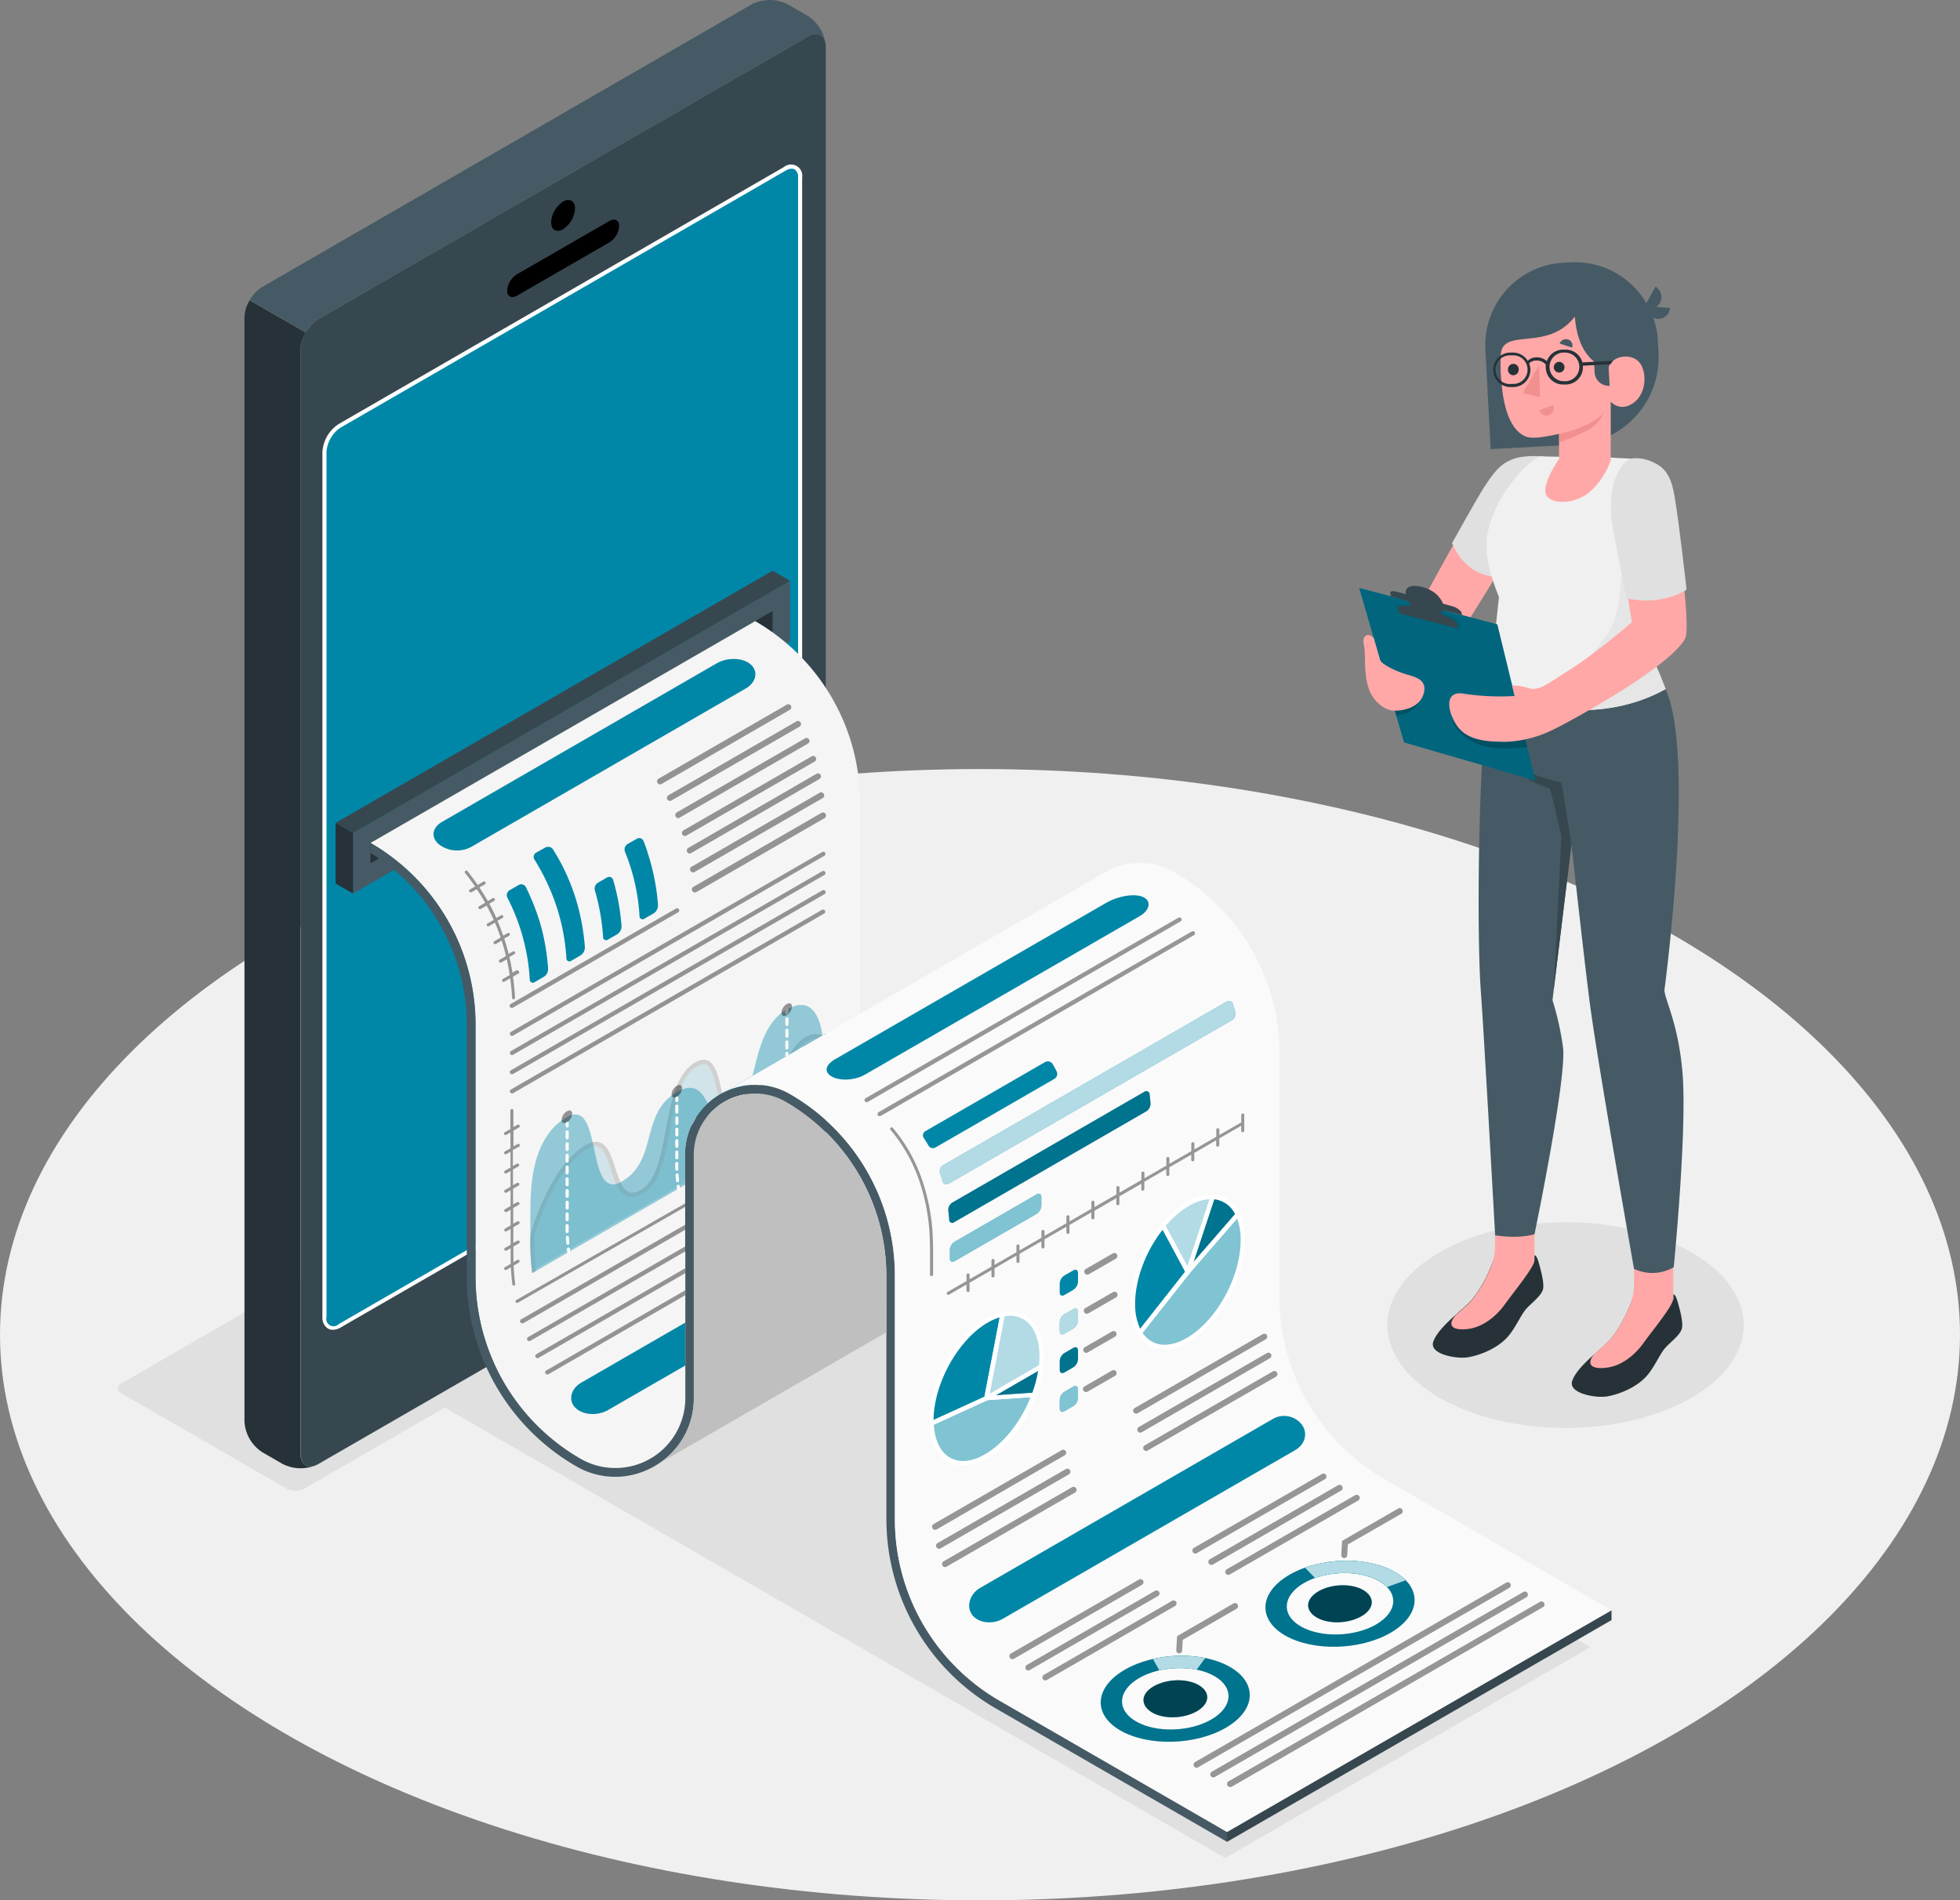 <svg xmlns="http://www.w3.org/2000/svg" xmlns:xlink="http://www.w3.org/1999/xlink" width="540" height="523.685" viewBox="0 0 540 523.685"><rect x="0" y="0" width="540" height="523.685" fill="#808080" stroke="none"/><defs><style>.a{fill:none;}.b{fill:#f0f0f0;}.c{fill:#e0e0e0;}.d{fill:#37474f;}.e{fill:#263238;}.f{fill:#0087a7;}.g,.w,.x{fill:#fff;}.h{fill:#455a64;}.i{fill:#ffa8a7;}.j{fill:#f28f8f;}.k{fill:#e6e6e6;}.l{opacity:0.25;}.m,.n{opacity:0.2;}.o{opacity:0.1;}.p{fill:#f5f5f5;}.q{fill:#fafafa;}.r,.u{opacity:0.15;}.s{clip-path:url(#a);}.t,.v{opacity:0.4;}.w{opacity:0.7;}.x,.y{opacity:0.5;}</style><clipPath id="a"><path class="a" d="M235.733,275.886,212.389,289.4l-14.347,8.266c-.462.236-.912.507-1.351.788a19.043,19.043,0,0,0-9.11,16.363v67.061a18.975,18.975,0,0,1-7.736,15.349,19.437,19.437,0,0,1-11.577,3.919,19.144,19.144,0,0,1-9.595-2.6A57.8,57.8,0,0,1,129.787,348.5V278.915a57.809,57.809,0,0,0-28.906-50.073L206.871,167.71h0a57.86,57.86,0,0,1,28.908,50.068V248.07C235.745,256.742,235.733,275.886,235.733,275.886Z" transform="translate(-100.882 -167.71)"/></clipPath></defs><g transform="translate(0 211.928)"><ellipse class="b" cx="270" cy="155.878" rx="270" ry="155.878"/></g><g transform="translate(32.504 288.339)"><ellipse class="c" cx="49.088" cy="28.345" rx="49.088" ry="28.345" transform="translate(349.725 48.465)"/><path class="c" d="M115,364.321,334.572,491.089l100.642-58.1L215.586,306.19Z" transform="translate(-29.532 -267.421)"/><path class="c" d="M85.541,393.652,40.113,367.424a1.487,1.487,0,0,1,0-2.815l159.8-92.264a5.394,5.394,0,0,1,4.876,0l45.439,26.239a1.486,1.486,0,0,1,0,2.815L90.417,393.652a5.394,5.394,0,0,1-4.876,0Z" transform="translate(-39.104 -271.763)"/></g><g transform="translate(67.354)"><path class="d" d="M223.566,24.735,88.679,102.6a10.923,10.923,0,0,0-4.9,8.5V415.276c0,3.119,2.252,4.392,4.9,2.827l134.887-77.86a10.89,10.89,0,0,0,4.9-8.5V27.573C228.465,24.442,226.258,23.17,223.566,24.735ZM221.415,303.71c0,2.68-1.881,4.381-4.212,5.721l-122.646,70.8c-2.252,1.34-4.2.259-4.2-2.432V139.532a9.358,9.358,0,0,1,4.2-7.3L217.192,61.447c2.331-1.34,4.212-.248,4.212,2.421Z" transform="translate(-68.318 -14.665)"/><path class="e" d="M89.8,410.191a10.934,10.934,0,0,1-9.2-.3l-5.631-3.243a10.788,10.788,0,0,1-4.921-8.491V94a9.347,9.347,0,0,1,.845-3.671A12.615,12.615,0,0,1,71.48,89.2h0l15.439,8.908h0a14.64,14.64,0,0,0-.856,1.8,9.009,9.009,0,0,0-.6,3.029V407.06C85.512,409.921,87.392,411.25,89.8,410.191Z" transform="translate(-70.05 -6.45)"/><path class="f" d="M149.916,315.778c4.279-2.466,7.748-.462,7.748,4.5a17.106,17.106,0,0,1-7.748,13.412c-4.268,2.478-7.736.473-7.736-4.5a17.151,17.151,0,0,1,7.736-13.412Z" transform="translate(-60.952 21.995)"/><path d="M148.368,65.11c1.813-1.047,3.288-.2,3.288,1.892a7.264,7.264,0,0,1-3.288,5.7c-1.813,1.047-3.288.2-3.288-1.892a7.263,7.263,0,0,1,3.288-5.7Z" transform="translate(-60.587 -9.545)"/><path d="M137.058,84.5l25.383-14.64c1.52-.867,2.748-.248,2.748,1.4a5.878,5.878,0,0,1-2.748,4.5L137.058,90.4c-1.52.867-2.748.248-2.748-1.4A5.878,5.878,0,0,1,137.058,84.5Z" transform="translate(-61.945 -8.938)"/><path class="f" d="M220.679,299.374c0,2.68-1.881,4.381-4.212,5.721L93.82,375.894c-2.252,1.34-4.2.259-4.2-2.432V135.2a9.358,9.358,0,0,1,4.2-7.3L216.456,57.065c2.331-1.351,4.212-.259,4.212,2.421Z" transform="translate(-67.582 -10.576)"/><path class="g" d="M92.015,377.1a2.759,2.759,0,0,1-1.385-.36,3.491,3.491,0,0,1-1.509-3.164V135.261a9.842,9.842,0,0,1,4.5-7.782L216.238,56.691a3.108,3.108,0,0,1,5.056,2.905V299.461c0,3.255-2.568,5.1-4.5,6.2L94.166,376.443a4.29,4.29,0,0,1-2.151.653ZM218.4,57.13a3.378,3.378,0,0,0-1.6.5L94.166,128.459a8.727,8.727,0,0,0-3.919,6.757V373.572a2.016,2.016,0,0,0,3.378,1.948l122.613-70.856c2.714-1.554,3.93-3.164,3.93-5.225V59.574a2.4,2.4,0,0,0-.957-2.252,1.61,1.61,0,0,0-.811-.191Z" transform="translate(-67.646 -10.641)"/><path class="h" d="M229.976,27.837c-.349-2.545-2.387-3.468-4.842-2.05L90.246,103.648a9.9,9.9,0,0,0-3.457,3.671L71.35,98.412a9.977,9.977,0,0,1,3.48-3.649L209.683,16.891a10.856,10.856,0,0,1,9.82,0l5.631,3.232a10.968,10.968,0,0,1,4.842,7.714Z" transform="translate(-69.886 -15.718)"/></g><g transform="translate(374.482 72.267)"><g transform="translate(0 0)"><path class="i" d="M391.27,127.45c-7.151.338-9.595,1.7-13.345,6.115s-21.3,36.993-21.3,36.993,3.311,9.279,10.552,8.491L380.7,157.214Z" transform="translate(-341.033 -73.892)"/><path class="c" d="M391.109,127.479s-5.146-.664-8.806.664-5.5,3.975-8.018,7.827c-1.948,2.984-8.8,15.36-8.8,15.36s3.378,9.268,12.8,9.268Z" transform="translate(-339.916 -73.91)"/><g transform="translate(20.269)"><path class="e" d="M411.919,334.09v-1.554c-.619,1.824-3.446,9.651-7.748,13.57-3.378,3.119-8.086,6.757-9.268,10.191s6.487,4.831,9.685,4.268c3.7-.653,8.514-2.759,11.126-5.968,1.836-2.252,3.007-4.932,4.313-6.757s4.336-3.761,5.045-5.811c.394-1.126-.068-3.6-.619-5.7-.5-1.914-1.047-4.02-1.7-3.84v1.182a8.637,8.637,0,0,1-5.417,1.836C415.748,335.611,411.919,335.318,411.919,334.09Z" transform="translate(-356.491 -48.033)"/><path class="i" d="M400.5,349.823c1.059-.957,2.128-1.881,3.1-2.759,3.007-2.737,5.293-7.387,6.61-10.563a15,15,0,0,0,1.126-5.7V324.62H422.17v10.056h0v.27h-.056c-.518,2.252-5.5,8.243-8.322,12.14-1.892,2.624-5.484,5.957-9.786,6.532C399.94,354.215,397.834,352.931,400.5,349.823Z" transform="translate(-355.919 -49.024)"/><path class="e" d="M377.92,324.612v-1.6c-.608,1.824-3.446,9.651-7.748,13.514-3.378,3.119-8.074,6.757-9.268,10.2s6.5,4.831,9.685,4.257c3.716-.653,8.514-2.759,11.126-5.968,1.836-2.252,3.007-4.932,4.324-6.757s4.336-3.761,5.045-5.811c.394-1.126-.079-3.6-.619-5.687s-1.047-4.032-1.7-3.851v1.126a8.5,8.5,0,0,1-5.417,1.836C381.782,326.132,377.92,325.817,377.92,324.612Z" transform="translate(-360.779 -49.241)"/><path class="i" d="M366.535,340.353c1.059-.946,2.117-1.869,3.086-2.759,3.007-2.736,5.3-7.387,6.61-10.563a14.741,14.741,0,0,0,1.126-5.7V315.15H388.2v10.056h0v.27h0c-.518,2.252-5.5,8.243-8.322,12.151-1.892,2.613-5.5,5.946-9.8,6.52C365.961,344.722,363.832,343.438,366.535,340.353Z" transform="translate(-360.205 -50.218)"/><path class="h" d="M423.476,184.631c8.4,18.356-.3,83-.3,83,.248,2.984,3.66,8.84,4.921,21.948,1.5,15.5-2.354,54.381-2.354,54.381a11.734,11.734,0,0,1-10.946.439s-10.338-58.559-12.275-73.975c-1.7-13.435-4.955-42.984-4.955-42.984l-5.225,42.917a79.431,79.431,0,0,1,2.928,13.254c.878,9.009-7.883,51.239-7.883,51.239s-3.739,1.374-10.845.327c0,0-3.1-55.969-3.919-66.881-1.374-18.322-.529-75.45,2.838-86.351Z" transform="translate(-359.365 -67.02)"/><path class="d" d="M396.885,225.068l-2.725-17.05s-11.543-2.387-16.779-7.309c0,0,5.5,6.824,13.649,9.009l3.074,13.119-2.095,42.23Z" transform="translate(-358.685 -64.652)"/><path class="b" d="M408.4,127.748h0c3.2.214,4.268.146,6.588.383,4.628.473,5.743,7.252,7.646,11.261a18.457,18.457,0,0,1,.507,13.885l-7.466,21.7s3.513,8.5,7.6,16.532c-18.84,10.507-42.365,4.989-48.029-2.691-.248-1.622,1.216-14.347,2.106-22.658-3.311-8.322-4.189-13.6-2.793-19.144,2.6-10.214,11.914-19.617,14.572-19.606Z" transform="translate(-359.121 -73.897)"/><path class="h" d="M424.543,92.514l-3.9-.338a3.017,3.017,0,0,0,1.126-1.126,3.378,3.378,0,0,0-1.25-4.437l-2.511,4.572a22.7,22.7,0,0,0-20.845-11.261l-2.016.1a22.736,22.736,0,0,0-21.5,23.919c.687,12.95,1.453,27.444,1.453,27.444l23.4-1.25a24.065,24.065,0,0,0,22.838-25.349l-.18-3.378a22.4,22.4,0,0,0-1.239-6.239,3.164,3.164,0,0,0,1.126.327,3.311,3.311,0,0,0,3.491-2.984Z" transform="translate(-359.16 -79.891)"/><path class="i" d="M377.418,103.744a46.548,46.548,0,0,0,.191,7.444c.89,11.667,4.831,14.347,6.757,15.079s5.631,0,9.11-.754v6.881s-4.246,6.092-3.761,9.279,7.32,3.592,11.757.214a20.518,20.518,0,0,0,6.239-9.133V116.627s2.579,3.086,6.374.259,3.592-9.291,1.126-11.486-7.387-1.273-8.131,1.982c0,0-8.221-.687-9.257-14.212C390.256,103.114,377.9,95.963,377.418,103.744Z" transform="translate(-358.689 -78.216)"/><path class="h" d="M404.227,105.492l.315,5.777h0a3.941,3.941,0,0,1-4.144-3.727l-.338-6.441Z" transform="translate(-355.825 -77.216)"/><path class="e" d="M390.38,105.8a1.475,1.475,0,1,0,1.464-1.532,1.509,1.509,0,0,0-1.464,1.532Z" transform="translate(-357.046 -76.816)"/><path class="j" d="M390.73,114.82l-3.93,1.486a2.061,2.061,0,0,0,2.68,1.3A2.252,2.252,0,0,0,390.73,114.82Z" transform="translate(-357.497 -75.485)"/><path class="h" d="M391.81,99.915l3.435,1.126a1.746,1.746,0,0,0-1.126-2.252A1.9,1.9,0,0,0,391.81,99.915Z" transform="translate(-356.866 -77.517)"/><path class="e" d="M379.181,106.382a1.487,1.487,0,0,0,1.464,1.52,1.52,1.52,0,0,0,1.475-1.543,1.475,1.475,0,1,0-2.939,0Z" transform="translate(-358.459 -76.755)"/><path class="j" d="M387.293,105.09l.236,8.851-4.73-1.194Z" transform="translate(-358.002 -76.713)"/><path class="j" d="M391.68,122.611c3.727-.7,11.34-3.378,12.387-6.441a7.883,7.883,0,0,1-2.5,4.043c-2.2,2.095-9.876,4.73-9.876,4.73Z" transform="translate(-356.882 -75.315)"/><path class="k" d="M402.574,192.07c6.182-1.464,7.365-3.8,5.721-9.944a3.741,3.741,0,0,0-.191-.6c-1.2-2.905-6.047-1.182-6.047-1.182s1.982-2.466,4.2-5.631,3.221-8.333,3.514-11.982.89-10.957.89-10.957,4.82-2.883,2.939-8.153l7.432-4.5,1.4.968a18.93,18.93,0,0,1-.3,11.734L414.658,173.5a123.318,123.318,0,0,1,7.6,16.531c-13.885,7.748-30.3,6.757-40.259,2.669a55.023,55.023,0,0,0,20.574-.631Z" transform="translate(-358.103 -72.421)"/><path class="e" d="M408.645,104.344l-8.514.45a4.752,4.752,0,0,0-4.842-3.514h-.732a4.741,4.741,0,0,0-4.223,3.176,4,4,0,0,0-2.827-1.059,3.491,3.491,0,0,0-2.444.946,4.741,4.741,0,0,0-4.268-2.252h-.732a4.753,4.753,0,0,0,.507,9.493h.732a4.752,4.752,0,0,0,4.5-4.989,5.1,5.1,0,0,0-.349-1.5,2.613,2.613,0,0,1,2.027-.811,3.119,3.119,0,0,1,2.568,1.126h0a4.613,4.613,0,0,0,0,.968,4.752,4.752,0,0,0,4.989,4.5h.732a4.741,4.741,0,0,0,4.5-5v-.169l7.613-.405a4,4,0,0,1,.755-.968Zm-27.354,6.385h-.732a3.953,3.953,0,1,1-.417-7.883h.732a3.947,3.947,0,0,1,.417,7.883Zm14.471-.755h-.743a3.953,3.953,0,0,1-.417-7.883h.732a3.953,3.953,0,0,1,.428,7.883Z" transform="translate(-358.915 -77.194)"/></g><path class="f" d="M342.78,159.6l38.041,10.023,10.473,43.041-36.171-10.507Z" transform="translate(-342.78 -69.837)"/><path class="l" d="M342.78,159.6l38.041,10.023,10.473,43.041-36.171-10.507Z" transform="translate(-342.78 -69.837)"/><path class="m" d="M365.54,191.17c.248,2.331,1.881,5.023,6.633,7.3s14.009,1,14.009,1l-1.284-5.3Z" transform="translate(-339.909 -65.856)"/><g class="n" transform="translate(9.752 120.247)"><path d="M358.827,186.67c-.349.957-2.05,4.223-7,4.617l-.383-1.318Z" transform="translate(-351.44 -186.67)"/></g><g class="o" transform="translate(11.195 94.522)"><path d="M353.035,165.9l-.3-1.453c-.18-.8,2.061-.833,4.978-.079l5.631,1.453c2.928.766,5.439,2.027,5.631,2.827l.315,1.453Z" transform="translate(-352.721 -163.827)"/></g><path class="d" d="M350.361,161.038c-.113-.5.8-.631,2.016-.293l2.252.619s-.664-3.142,4.257-2.038,6,4.651,6,4.651l2.376.676a4.7,4.7,0,0,1,2.646,1.577l.282.9L350.6,161.973S350.474,161.545,350.361,161.038Z" transform="translate(-341.825 -69.902)"/><path class="d" d="M352.824,162.273c1.791.428,2.534.676,2.8,1.9.3,1.419.439,2.444.439,2.444l8.671,2.252s-.417-1.791-.552-2.477.158-1.126,1.543-.755l.113-.552L352.25,161.62Z" transform="translate(-341.586 -69.583)"/><path class="d" d="M352.526,166.022s-.135-.653-.315-1.453,2.061-.833,4.989-.079l5.631,1.453c2.928.766,5.439,2.027,5.631,2.827l.3,1.453Z" transform="translate(-341.592 -69.289)"/><path class="i" d="M346.659,171.964s1.419,4.865,1.745,6.025,4.583,3.243,7.387,4.009,5.856,1.689,4.5,5.631c-1.216,3.6-5.822,4.426-8.164,4.324s-5.552-2.342-6.813-5.946c-1.61-4.606-.743-9.527-1.385-12.218S345.252,170.354,346.659,171.964Z" transform="translate(-342.65 -68.384)"/><path class="i" d="M415.272,128c4.932.3,10.034,2.984,10.811,8.908s5.574,37.162,3.694,40.631c-4.358,8.119-33.074,23.559-35.935,24.876a32.05,32.05,0,0,1-13.243,3.559c-4.5,0-10.439-.1-13.457-4.144-2.669-3.592-4.178-10.225,1.858-9.088a65.676,65.676,0,0,0,13.84.608l-.7-2.894a14.021,14.021,0,0,1,4.606.755c3.018.9,5.754-1.689,11.081-4.977,6.858-4.245,17.3-13.209,17.3-13.209l-4.257-26.036S410.734,135.7,415.272,128Z" transform="translate(-340.002 -73.823)"/><path class="c" d="M409.4,128.019a10.5,10.5,0,0,1,5.541.5c2.894,1.126,5.473,2.568,6.678,8.412s3.581,27.128,3.581,27.128-6.318,4.572-16.6,2.4l-3.7-19.291S402.02,133.559,409.4,128.019Z" transform="translate(-335.015 -73.842)"/></g></g><g transform="translate(92.455 157.266)"><path class="h" d="M96.62,227.345,217,157.84v16.678L96.62,244.022Z" transform="translate(-91.8 -155.058)"/><path class="e" d="M100.89,229.193v5.552L211.656,170.8V165.24Z" transform="translate(-91.262 -154.125)"/><path class="d" d="M97.16,227.656l-4.82-2.782,120.394-69.5,4.809,2.782Z" transform="translate(-92.34 -155.37)"/><path class="e" d="M92.34,217.09l4.82,2.782v16.678l-4.82-2.782Z" transform="translate(-92.34 -147.585)"/><path class="d" d="M416.377,412.464,310.42,473.59v-2.714L416.366,409.75Z" transform="translate(-64.834 -123.286)"/><path class="p" d="M235.733,275.886,212.389,289.4l-14.347,8.266c-.462.236-.912.507-1.351.788a19.043,19.043,0,0,0-9.11,16.363v67.061a18.975,18.975,0,0,1-7.736,15.349,19.437,19.437,0,0,1-11.577,3.919,19.144,19.144,0,0,1-9.595-2.6A57.8,57.8,0,0,1,129.787,348.5V278.915a57.809,57.809,0,0,0-28.906-50.073L206.871,167.71h0a57.86,57.86,0,0,1,28.908,50.068V248.07C235.745,256.742,235.733,275.886,235.733,275.886Z" transform="translate(-91.263 -153.814)"/><path class="h" d="M274.257,458.408a57.759,57.759,0,0,1-28.9-50.023V341.279A57.6,57.6,0,0,0,216.5,291.246h0a19.257,19.257,0,0,0-28.874,16.7v67.016a19.279,19.279,0,0,1-28.9,16.712,57.8,57.8,0,0,1-28.885-50.045V272.068A57.8,57.8,0,0,0,100.89,222v2.77a55.54,55.54,0,0,1,26.52,47.3v69.561a60.338,60.338,0,0,0,30.079,52.095,21.4,21.4,0,0,0,21.633,0c.417-.236.822-.484,1.227-.754h0A21.4,21.4,0,0,0,189.978,375V307.935a16.892,16.892,0,0,1,25.338-14.64,55.507,55.507,0,0,1,27.7,47.973v67.106A60.3,60.3,0,0,0,273.1,460.457l63.773,36.8v-2.736Z" transform="translate(-91.262 -146.966)"/><path class="q" d="M431.909,432.815,325.963,493.907l-62.59-36.149a57.759,57.759,0,0,1-28.9-50.023V340.664a57.657,57.657,0,0,0-4.5-22.444,60.359,60.359,0,0,0-3.209-6.453,57.77,57.77,0,0,0-21.149-21.137,19.077,19.077,0,0,0-18.423-.462l14.347-8.266L230.4,265.236l61.779-35.664.146-.09a19.065,19.065,0,0,1,19.234,0,57.759,57.759,0,0,1,28.885,50.034V346.61a57.8,57.8,0,0,0,28.881,50.043Z" transform="translate(-80.377 -146.351)"/><path class="c" d="M234.218,333.546a55.507,55.507,0,0,0-27.7-47.973,16.892,16.892,0,0,0-25.338,14.64v67.061a21.4,21.4,0,0,1-9.55,17.939h0c-.405.27-.811.518-1.227.755l63.863-36.881Z" transform="translate(-82.495 -139.233)"/><path class="r" d="M234.218,333.546a55.507,55.507,0,0,0-27.7-47.973,16.892,16.892,0,0,0-25.338,14.64v67.061a21.4,21.4,0,0,1-9.55,17.939h0c-.405.27-.811.518-1.227.755l63.863-36.881Z" transform="translate(-82.495 -139.233)"/><g class="s" transform="translate(9.619 13.896)"><path class="f" d="M117.763,228.04a8.243,8.243,0,0,0,9.009.676l75.6-43.637c2.838-1.644,3.5-4.707,1.284-6.622s-6.464-1.937-9.3-.3l-75.642,43.671C115.871,223.456,115.534,226.137,117.763,228.04Z" transform="translate(-98.936 -166.542)"/><path class="t" d="M171.823,210.133a.845.845,0,0,1-.428-1.565l35.349-20.405a.833.833,0,0,1,1.126.3.845.845,0,0,1-.3,1.126L172.24,210.02a.833.833,0,0,1-.417.113Z" transform="translate(-92.039 -165.144)"/><path class="t" d="M174.243,214.167a.845.845,0,0,1-.732-.417.856.856,0,0,1,.3-1.126l35.349-20.405a.845.845,0,0,1,.845,1.453L174.66,214.054a.8.8,0,0,1-.417.113Z" transform="translate(-91.733 -164.628)"/><path class="t" d="M176.272,218.383a.845.845,0,0,1-.417-1.565L211.2,196.412a.833.833,0,0,1,1.126.3.845.845,0,0,1-.315,1.126l-35.338,20.405A.845.845,0,0,1,176.272,218.383Z" transform="translate(-91.476 -164.103)"/><path class="t" d="M177.913,222.76a.845.845,0,0,1-.732-.417.856.856,0,0,1,.3-1.126l35.349-20.405a.833.833,0,0,1,1.126.3.845.845,0,0,1-.3,1.126l-35.349,20.405A.8.8,0,0,1,177.913,222.76Z" transform="translate(-91.271 -163.548)"/><path class="t" d="M179.093,227.053a.822.822,0,0,1-.721-.417.833.833,0,0,1,.3-1.126L214,205.082a.822.822,0,0,1,1.126.3.833.833,0,0,1-.3,1.126l-35.338,20.405A.845.845,0,0,1,179.093,227.053Z" transform="translate(-91.121 -163.01)"/><path class="t" d="M179.915,231.659a.833.833,0,0,1-.417-1.565l35.338-20.405a.845.845,0,0,1,.845,1.453l-35.349,20.405a.777.777,0,0,1-.417.113Z" transform="translate(-91.021 -162.425)"/><path class="t" d="M180.355,236.579a.833.833,0,0,1-.417-1.565l35.338-20.405a.845.845,0,0,1,.845,1.453l-35.349,20.394a.8.8,0,0,1-.417.124Z" transform="translate(-90.965 -161.804)"/><path class="t" d="M135.577,274.883a.608.608,0,0,1-.518-.3.6.6,0,0,1,.225-.811l85.755-49.55a.6.6,0,0,1,.811.214.586.586,0,0,1-.214.811l-85.766,49.55a.563.563,0,0,1-.293.09Z" transform="translate(-96.581 -160.593)"/><path class="t" d="M135.577,279.583a.608.608,0,0,1-.518-.3.6.6,0,0,1,.225-.811l85.755-49.55a.6.6,0,0,1,.811.225.574.574,0,0,1-.214.8l-85.766,49.55a.664.664,0,0,1-.293.09Z" transform="translate(-96.581 -160)"/><path class="t" d="M135.577,284.283a.608.608,0,0,1-.518-.3.6.6,0,0,1,.225-.811l85.755-49.55a.6.6,0,1,1,.6,1.036L135.869,284.2a.665.665,0,0,1-.293.079Z" transform="translate(-96.581 -159.407)"/><path class="t" d="M135.577,288.979a.608.608,0,0,1-.518-.3.574.574,0,0,1,.225-.8l85.755-49.55a.6.6,0,0,1,.6,1.025L135.87,288.9a.541.541,0,0,1-.293.079Z" transform="translate(-96.581 -158.81)"/><path class="t" d="M135.585,265.436a.586.586,0,0,1-.293-1.126l45.394-26.216a.6.6,0,1,1,.6,1.025l-45.405,26.216a.54.54,0,0,1-.293.1Z" transform="translate(-96.589 -158.848)"/><path class="f" d="M134.387,235.781a56.306,56.306,0,0,1,6.171,22.523.856.856,0,0,0,1.4.732l2.523-1.453a2.59,2.59,0,0,0,1.126-2.252,60.992,60.992,0,0,0-2.061-12.083,66.161,66.161,0,0,0-4.065-10.383,1.43,1.43,0,0,0-1.993-.552L135,233.743A1.588,1.588,0,0,0,134.387,235.781Z" transform="translate(-96.675 -159.587)"/><path class="f" d="M141.024,226.454a60.045,60.045,0,0,1,6.081,12.95,56.308,56.308,0,0,1,2.714,14.178.845.845,0,0,0,1.374.743l2.523-1.464a2.59,2.59,0,0,0,1.194-2.252,60.147,60.147,0,0,0-2.737-14.088,57.915,57.915,0,0,0-6.036-12.872,1.61,1.61,0,0,0-2.106-.518l-2.511,1.4a1.351,1.351,0,0,0-.5,1.926Z" transform="translate(-95.846 -160.744)"/><path class="f" d="M159.1,230.481l-2.477,1.43a1.937,1.937,0,0,0-.833,2.151,57.7,57.7,0,0,1,2.252,12.77.845.845,0,0,0,1.374.732l2.523-1.453a2.6,2.6,0,0,0,1.194-2.252,60.53,60.53,0,0,0-2.32-12.736,1.126,1.126,0,0,0-1.712-.642Z" transform="translate(-93.965 -159.817)"/><path class="f" d="M168.265,221.61a1.261,1.261,0,0,0-1.892-.586l-2.5,1.419a1.746,1.746,0,0,0-.721,2.106c.45,1.126.878,2.252,1.306,3.536a55.756,55.756,0,0,1,2.7,14.167.856.856,0,0,0,1.385.743l2.523-1.453a2.624,2.624,0,0,0,1.194-2.252,60.248,60.248,0,0,0-2.759-14.144A34.408,34.408,0,0,0,168.265,221.61Z" transform="translate(-93.042 -161.014)"/><path class="t" d="M138.714,256.431a.428.428,0,0,0-.574-.158l-1.059.608c-.236-1.453-.507-2.894-.833-4.313l1.43-.822a.428.428,0,0,0-.428-.732l-1.216.71c-.36-1.43-.755-2.849-1.216-4.234l1.363-.777a.421.421,0,0,0-.417-.732l-1.227.71c-.473-1.351-.968-2.691-1.543-4a.405.405,0,0,0,0-.1l1.351-.777a.417.417,0,0,0,.158-.574.428.428,0,0,0-.574-.158l-1.273.732c-.586-1.318-1.239-2.624-1.948-3.93l1.34-.777a.417.417,0,0,0,.158-.574.428.428,0,0,0-.574-.158l-1.329.777c-.721-1.261-1.487-2.511-2.32-3.75l1.52-.867a.405.405,0,0,0,.146-.574.417.417,0,0,0-.574-.158l-1.554.912c-.9-1.3-1.836-2.579-2.849-3.851a.428.428,0,0,0-.664.529c.991,1.227,1.914,2.477,2.782,3.739l-1.441.833a.417.417,0,0,0,.2.777.36.36,0,0,0,.214,0l1.5-.856c.822,1.239,1.6,2.477,2.309,3.739l-1.678.968a.417.417,0,0,0,.214.777.327.327,0,0,0,.2,0l1.667-.957c.709,1.306,1.363,2.624,1.948,3.941l-1.734,1a.417.417,0,0,0,.214.777.349.349,0,0,0,.2-.056l1.655-.957h0a43.668,43.668,0,0,1,1.565,4.088l-1.768,1.025a.417.417,0,0,0,.2.777.36.36,0,0,0,.214,0l1.633-.946c.462,1.4.856,2.8,1.2,4.246l-1.757,1.014a.417.417,0,0,0-.158.574.405.405,0,0,0,.36.2.36.36,0,0,0,.214,0l1.554-.89c.327,1.419.586,2.872.811,4.324l-1.9,1.126a.417.417,0,0,0,.214.777.349.349,0,0,0,.2-.056l1.622-.935c.248,1.768.417,3.57.518,5.394a.417.417,0,0,0,.417.394h0a.417.417,0,0,0,.394-.439c-.1-1.959-.293-3.9-.563-5.8l1.329-.766a.417.417,0,0,0,.146-.8Z" transform="translate(-97.973 -160.012)"/><g class="u" transform="translate(44.018 113.795)"><path class="f" d="M140.927,333.622a66.012,66.012,0,0,1-.383-9.55c.338-1.227,5.45-18.784,14.865-24.245a6.138,6.138,0,0,1,1.858-.777,3.139,3.139,0,0,1,.766-.09c2.5,0,3.615,3.468,4.7,6.824a33.037,33.037,0,0,0,1.486,4.031c.642,1.351,1.734,3.142,3.806,3.142a5.315,5.315,0,0,0,2.579-.788c4.5-2.579,5.822-9.561,7.207-16.948a83.792,83.792,0,0,1,2.252-9.8c1.374-4.313,3.153-6.982,5.631-8.4a4.414,4.414,0,0,1,2.095-.687c2.624,0,3.615,4.673,4.572,9.189a37.409,37.409,0,0,0,1.914,6.926c.957,2.173,2.252,3.232,3.84,3.232a5.517,5.517,0,0,0,2.635-.822c5.552-3.2,7.23-8.637,8.851-13.885,1.385-4.5,2.68-8.671,6.34-10.8a5.45,5.45,0,0,1,2.725-.856,3.614,3.614,0,0,1,1.2.2,23.9,23.9,0,0,1,.169,2.522l.068,10.631c.09,2.038.236,3.637.417,5.011Z" transform="translate(-139.901 -268.689)"/><path d="M221.243,288.039c-.236-1.588-.372-3.378-.473-5.327l-.056-10.631a24.277,24.277,0,0,0-.225-2.928,3.93,3.93,0,0,0-1.745-.394h0a5.991,5.991,0,0,0-3.018.935c-8.176,4.752-5.056,18.84-15.2,24.7a4.943,4.943,0,0,1-2.41.766c-1.52,0-2.534-1.126-3.3-2.883-2.387-5.383-2.331-16.453-7.027-16.453a4.842,4.842,0,0,0-2.387.766c-2.905,1.678-4.651,4.887-5.867,8.739-3.029,9.482-2.849,22.8-9.155,26.4a4.752,4.752,0,0,1-2.252.721c-1.5,0-2.489-1.126-3.277-2.8-1.948-4.1-2.635-11.2-6.757-11.2a4.23,4.23,0,0,0-.89.1,7.026,7.026,0,0,0-2.027.844C145.139,305.213,140,324.053,140,324.053a68.579,68.579,0,0,0,.484,10.6l1.126-.664a11.385,11.385,0,0,1-.191-1.273,68.763,68.763,0,0,1-.282-8.48c.473-1.667,5.507-18.547,14.583-23.829a5.789,5.789,0,0,1,1.689-.709,2.616,2.616,0,0,1,.631-.079c2.061,0,3.119,3.266,4.133,6.419a33.164,33.164,0,0,0,1.509,4.11c.417.856,1.655,3.48,4.347,3.48a5.732,5.732,0,0,0,2.872-.878c4.764-2.7,6.092-9.82,7.489-17.354a84.222,84.222,0,0,1,2.252-9.718c1.329-4.155,3.018-6.757,5.338-8.063a3.7,3.7,0,0,1,1.791-.608c2.14,0,3.131,4.628,4,8.716a38.018,38.018,0,0,0,1.937,7.038c1.047,2.376,2.523,3.592,4.392,3.592a6.013,6.013,0,0,0,3.007-.935c5.755-3.322,7.545-9.122,9.122-14.234,1.351-4.347,2.613-8.446,6.081-10.462a4.854,4.854,0,0,1,2.421-.777h0a2.533,2.533,0,0,1,.653.079c.124,1.194.135,2.05.135,2.061v10.687c.09,1.836.214,3.378.372,4.64a8.671,8.671,0,0,0,.236,1.239l1.047-.608" transform="translate(-139.969 -268.76)"/></g><g class="v" transform="translate(44.017 105.774)"><path class="f" d="M140,319.58v5.372a68.32,68.32,0,0,0,.484,10.6l80.743-46.61a53.489,53.489,0,0,1-.473-5.338L220.7,272.98s0-15.89-10.135-10.056c-10.608,6.126-7.613,25.563-15.135,29.91s-5.045-12.973-15.135-7.14-5.045,18.8-15.135,24.617-5.045-23.559-15.135-17.736S140,312.879,140,319.58Z" transform="translate(-139.969 -261.637)"/></g><path class="t" d="M136.777,340.152a.421.421,0,0,1-.2-.788l85.878-49.178a.421.421,0,0,1,.417.732L136.991,340.1A.461.461,0,0,1,136.777,340.152Z" transform="translate(-96.407 -152.269)"/><path class="g" d="M149.048,291.818a.428.428,0,0,1-.428-.417v-.845a.405.405,0,0,1,.417-.417.417.417,0,0,1,.417.417v.845a.428.428,0,0,1-.405.417Z" transform="translate(-94.86 -152.268)"/><path class="g" d="M149.229,323.84a.428.428,0,0,1-.417-.383c0-.541-.09-1.126-.124-1.622a.417.417,0,0,1,.394-.439.383.383,0,0,1,.439.383c0,.541.079,1.07.124,1.6a.417.417,0,0,1-.372.462Zm-.191-3.221a.428.428,0,0,1-.428-.417v-1.622a.422.422,0,0,1,.845,0v1.61a.417.417,0,0,1-.417.428Zm0-3.232a.428.428,0,0,1-.417-.417v-1.622a.428.428,0,0,1,.417-.417h0a.428.428,0,0,1,.417.417v1.622a.428.428,0,0,1-.428.417Zm0-3.232a.417.417,0,0,1-.417-.417v-1.622a.428.428,0,0,1,.428-.417h0a.428.428,0,0,1,.417.417v1.622a.417.417,0,0,1-.417.417Zm0-3.232a.428.428,0,0,1-.417-.417v-1.655a.428.428,0,0,1,.845,0v1.622a.428.428,0,0,1-.484.45Zm0-3.232a.417.417,0,0,1-.417-.417v-1.61a.417.417,0,0,1,.833,0v1.61a.417.417,0,0,1-.473.45Zm0-3.232a.405.405,0,0,1-.417-.417v-1.61a.417.417,0,0,1,.833,0v1.61a.405.405,0,0,1-.473.417Zm0-3.232h0a.405.405,0,0,1-.417-.417V299.2a.428.428,0,0,1,.417-.428.417.417,0,0,1,.417.428v1.61a.405.405,0,0,1-.473.417Zm0-3.221h0a.428.428,0,0,1-.417-.428v-1.61a.428.428,0,0,1,.845,0v1.622a.439.439,0,0,1-.484.417Zm0-3.232a.428.428,0,0,1-.417-.417v-1.61a.428.428,0,0,1,.428-.428h0a.417.417,0,0,1,.417.417v1.622a.428.428,0,0,1-.484.417Z" transform="translate(-94.862 -151.993)"/><path class="g" d="M149.458,322.657a.428.428,0,0,1-.417-.36l-.1-.845a.419.419,0,0,1,.833-.09l.1.822a.417.417,0,0,1-.36.473Z" transform="translate(-94.82 -148.378)"/><path class="g" d="M202.768,264.089a.428.428,0,0,1-.428-.428v-.833a.428.428,0,0,1,.428-.428h0a.428.428,0,0,1,.417.428v.833A.428.428,0,0,1,202.768,264.089Z" transform="translate(-88.085 -155.767)"/><path class="g" d="M203,296.1a.428.428,0,0,1-.417-.383c-.056-.541-.09-1.126-.124-1.622a.428.428,0,0,1,.394-.45.405.405,0,0,1,.439.394c0,.541.079,1.07.124,1.6a.417.417,0,0,1-.383.462Zm-.191-3.221a.428.428,0,0,1-.428-.417q0-.693,0-1.622a.417.417,0,0,1,.417-.417h0a.417.417,0,0,1,.417.417c0,.608,0,1.126,0,1.61a.417.417,0,0,1-.417.428Zm0-3.232a.417.417,0,0,1-.417-.417v-1.667a.417.417,0,0,1,.417-.417h0a.428.428,0,0,1,.428.417v1.61a.417.417,0,0,1-.417.428Zm0-3.232a.428.428,0,0,1-.428-.417v-1.622a.428.428,0,0,1,.417-.417h0a.428.428,0,0,1,.428.417V286a.428.428,0,0,1-.417.417Zm0-3.232a.428.428,0,0,1-.417-.417v-1.622a.417.417,0,0,1,.833,0v1.622a.417.417,0,0,1-.473.417Zm0-3.232a.428.428,0,0,1-.428-.417v-1.622a.428.428,0,0,1,.845,0v1.622a.428.428,0,0,1-.473.417Zm0-3.232a.417.417,0,0,1-.428-.417v-1.61a.428.428,0,1,1,.845,0v1.61a.417.417,0,0,1-.473.417Zm0-3.232h0a.417.417,0,0,1-.428-.417v-1.61a.417.417,0,0,1,.417-.428.428.428,0,0,1,.417.428v1.61a.417.417,0,0,1-.462.417Zm0-3.221h0a.417.417,0,0,1-.417-.428v-1.61a.417.417,0,0,1,.833,0v1.61a.428.428,0,0,1-.473.428Zm0-3.232h0a.428.428,0,0,1-.417-.428V265.04a.428.428,0,0,1,.845,0v1.622a.428.428,0,0,1-.484.372Z" transform="translate(-88.08 -155.479)"/><path class="g" d="M203.228,294.927a.428.428,0,0,1-.417-.36l-.1-.845a.405.405,0,0,1,.36-.462.417.417,0,0,1,.473.36l.1.833a.417.417,0,0,1-.36.473Z" transform="translate(-88.039 -151.875)"/><path class="g" d="M175.878,285.591a.428.428,0,0,1-.428-.417v-.845a.428.428,0,0,1,.845,0v.8a.428.428,0,0,1-.417.462Z" transform="translate(-91.476 -153.046)"/><path class="g" d="M176.069,307.4a.417.417,0,0,1-.417-.383c0-.518-.09-1.047-.124-1.577a.428.428,0,0,1,.394-.45.405.405,0,0,1,.45.394c0,.518.068,1.036.113,1.554a.417.417,0,0,1-.372.462Zm-.191-3.142a.428.428,0,0,1-.428-.417V302.26a.417.417,0,0,1,.417-.428h0a.428.428,0,0,1,.417.417v1.577a.428.428,0,0,1-.417.428Zm0-3.153a.405.405,0,0,1-.417-.417v-1.577a.428.428,0,0,1,.417-.428h0a.417.417,0,0,1,.417.428v1.531a.417.417,0,0,1-.417.417Zm0-3.153a.428.428,0,0,1-.428-.417v-1.577a.417.417,0,0,1,.417-.417h0a.417.417,0,0,1,.428.417v1.577A.428.428,0,0,1,175.878,297.947Zm0-3.153a.417.417,0,0,1-.417-.417v-1.622a.428.428,0,0,1,.845,0v1.577a.417.417,0,0,1-.439.45Zm0-3.142h0a.428.428,0,0,1-.417-.428v-1.577a.428.428,0,0,1,.845,0v1.577a.428.428,0,0,1-.439.405Zm0-3.153h0a.428.428,0,0,1-.417-.428v-1.565a.428.428,0,1,1,.845,0v1.577a.428.428,0,0,1-.428.405Z" transform="translate(-91.476 -152.789)"/><path class="g" d="M176.338,307.307a.428.428,0,0,1-.417-.36l-.1-.845a.405.405,0,0,1,.372-.462.417.417,0,0,1,.462.36l.1.833a.417.417,0,0,1-.36.473Z" transform="translate(-91.43 -150.314)"/><path class="t" d="M149.1,287.664c.8-.462,1.453-.158,1.453.687a3.108,3.108,0,0,1-1.453,2.365c-.8.462-1.453.146-1.453-.687a3.074,3.074,0,0,1,1.453-2.365Z" transform="translate(-94.983 -152.608)"/><path class="t" d="M175.993,281.444c.8-.462,1.453-.158,1.453.687a3.075,3.075,0,0,1-1.453,2.354c-.8.473-1.453.158-1.453-.676a3.074,3.074,0,0,1,1.453-2.365Z" transform="translate(-91.591 -153.392)"/><path class="t" d="M202.873,261.444c.8-.462,1.453-.146,1.453.687a3.074,3.074,0,0,1-1.453,2.365c-.811.462-1.453.158-1.453-.687A3.063,3.063,0,0,1,202.873,261.444Z" transform="translate(-88.201 -155.915)"/><path class="t" d="M137.693,297.483a.416.416,0,1,0-.417-.721l-1.126.631v-4.336l1.52-.878a.417.417,0,0,0,.158-.574.428.428,0,0,0-.574-.158l-1.126.642v-4.572a.428.428,0,0,0-.417-.417.417.417,0,0,0-.417.417v5.1l-1.532.878a.417.417,0,0,0-.146.574.405.405,0,0,0,.36.2.383.383,0,0,0,.214-.056l1.126-.631v4.336l-1.532.878a.417.417,0,0,0,.214.777.383.383,0,0,0,.214-.056l1.126-.631v4.336l-1.532.878a.426.426,0,0,0,.214.788.417.417,0,0,0,.2-.056l1.126-.642v4.336l-1.532.878a.417.417,0,0,0-.158.574.439.439,0,0,0,.372.214.416.416,0,0,0,.2-.056l1.126-.642v4.336l-1.532.878a.417.417,0,0,0-.158.574.439.439,0,0,0,.372.214.463.463,0,0,0,.2,0l1.126-.642v4.336l-1.532.878a.428.428,0,0,0-.158.574.439.439,0,0,0,.372.214.462.462,0,0,0,.2-.056l1.126-.642V324.5l-1.532.878a.422.422,0,0,0,.2.788.462.462,0,0,0,.214-.056l1.126-.642v4.313l-1.565.9a.417.417,0,0,0,.2.788.461.461,0,0,0,.214-.056l1.2-.7c.09,1.577.225,3.153.417,4.7a.428.428,0,0,0,.417.36h0a.417.417,0,0,0,.36-.473c-.2-1.655-.349-3.378-.439-5.045l1.441-.833a.421.421,0,1,0-.417-.732l-1.059.608c0-1.43-.068-2.872,0-4.313l1.509-.878a.416.416,0,1,0-.417-.721l-1.126.631v-4.336l1.509-.878a.417.417,0,1,0-.417-.721l-1.126.631v-4.336l1.52-.878a.417.417,0,0,0,.146-.574.428.428,0,0,0-.574-.146l-1.126.631v-4.336l1.52-.878a.419.419,0,0,0-.428-.721l-1.126.631v-4.336l1.52-.878a.405.405,0,0,0,.146-.574.394.394,0,0,0-.563-.146l-1.126.631v-4.437Z" transform="translate(-96.76 -152.652)"/><path class="f" d="M240.835,320.374l-80.7,46.565c-2.838,1.633-6.948,1.441-9.009-.642s-1.2-5.282,1.633-6.914l80.631-46.554a7.365,7.365,0,0,1,8.649.968C244.157,315.892,243.672,318.775,240.835,320.374Z" transform="translate(-94.688 -149.53)"/><path class="t" d="M138.135,345.53a.586.586,0,0,1-.293-1.126l90.845-52.4a.6.6,0,0,1,.6,1.025l-90.856,52.455a.54.54,0,0,1-.293.045Z" transform="translate(-96.267 -152.039)"/><path class="t" d="M139.777,349.909a.608.608,0,0,1-.518-.3.6.6,0,0,1,.214-.811l90.867-52.455a.586.586,0,0,1,.811.214.6.6,0,0,1-.214.811L140.1,349.819a.563.563,0,0,1-.327.09Z" transform="translate(-96.051 -151.497)"/><path class="t" d="M141.809,354.089a.6.6,0,0,1-.293-1.126l90.878-52.477a.6.6,0,0,1,.6,1.025L142.1,354a.765.765,0,0,1-.293.09Z" transform="translate(-95.797 -150.97)"/><path class="t" d="M144.217,358.067a.608.608,0,0,1-.518-.3.574.574,0,0,1,.214-.8l90.89-52.477a.6.6,0,0,1,.6,1.025L144.51,358a.54.54,0,0,1-.293.068Z" transform="translate(-95.491 -150.465)"/></g><path class="f" d="M214.846,279.958l74.8-43.164c2.838-1.633,7.354-2.6,9.887-1.577s2.061,3.682-.777,5.315l-75.664,43.66c-2.838,1.644-6.869,1.813-9.122.6S212.008,281.591,214.846,279.958Z" transform="translate(-77.188 -145.352)"/><path class="t" d="M222.347,291.145a.608.608,0,0,1-.518-.3.6.6,0,0,1,.225-.811l86.171-49.741a.6.6,0,0,1,.811.214.586.586,0,0,1-.225.811l-86.171,49.741a.563.563,0,0,1-.293.09Z" transform="translate(-76.018 -144.669)"/><path class="t" d="M225.517,294.573a.608.608,0,0,1-.518-.3.6.6,0,0,1,.225-.811l86.306-49.809a.574.574,0,0,1,.8.214.6.6,0,0,1-.214.811l-86.306,49.82A.664.664,0,0,1,225.517,294.573Z" transform="translate(-75.618 -144.246)"/><path class="t" d="M239.417,332.593h0a.417.417,0,0,1-.417-.428v-4.572c0-3.435,0-3.435-.09-5.766v-.383a55.665,55.665,0,0,0-3.029-15.608,43.457,43.457,0,0,0-7.77-13.57.42.42,0,1,1,.653-.529,44.313,44.313,0,0,1,7.883,13.829,56.307,56.307,0,0,1,3.108,15.766v.394c.1,2.342.1,2.342.09,5.811v4.572a.428.428,0,0,1-.428.484Z" transform="translate(-75.228 -138.19)"/><path class="f" d="M237.538,298.593c-.383-.676-.8-1.329-1.239-1.982a1.329,1.329,0,0,1,.428-1.948l32.928-19.009a1.554,1.554,0,0,1,2.095.5c.394.642.777,1.329,1.126,2.038a1.588,1.588,0,0,1-.619,2.072l-32.748,18.9a1.43,1.43,0,0,1-1.971-.563Z" transform="translate(-74.215 -140.226)"/><path class="f" d="M240.229,308.095c.236.755.473,1.5.676,2.252a1.126,1.126,0,0,0,1.655.7l78.119-45.1a2.038,2.038,0,0,0,.912-2.173c-.214-.777-.439-1.531-.664-2.252a1.126,1.126,0,0,0-1.757-.664l-78.142,45.1a1.892,1.892,0,0,0-.8,2.14Z" transform="translate(-73.697 -142.092)"/><path class="w" d="M240.229,308.095c.236.755.473,1.5.676,2.252a1.126,1.126,0,0,0,1.655.7l78.119-45.1a2.038,2.038,0,0,0,.912-2.173c-.214-.777-.439-1.531-.664-2.252a1.126,1.126,0,0,0-1.757-.664l-78.142,45.1a1.892,1.892,0,0,0-.8,2.14Z" transform="translate(-73.697 -142.092)"/><path class="f" d="M242.241,315.693c.1.833.18,1.644.248,2.421a.845.845,0,0,0,1.374.743l52.928-30.552a2.556,2.556,0,0,0,1.182-2.252c-.068-.811-.158-1.61-.248-2.421a.923.923,0,0,0-1.486-.721l-52.928,30.541A2.41,2.41,0,0,0,242.241,315.693Z" transform="translate(-73.435 -139.308)"/><path class="r" d="M242.241,315.693c.1.833.18,1.644.248,2.421a.845.845,0,0,0,1.374.743l52.928-30.552a2.556,2.556,0,0,0,1.182-2.252c-.068-.811-.158-1.61-.248-2.421a.923.923,0,0,0-1.486-.721l-52.928,30.541A2.41,2.41,0,0,0,242.241,315.693Z" transform="translate(-73.435 -139.308)"/><path class="f" d="M242.62,323.326v2.387c0,.811.574,1.126,1.284.732l22.658-13.074a2.838,2.838,0,0,0,1.284-2.252v-2.387c0-.822-.574-1.126-1.284-.743L243.9,321.074A2.838,2.838,0,0,0,242.62,323.326Z" transform="translate(-73.386 -136.141)"/><path class="x" d="M242.62,323.326v2.387c0,.811.574,1.126,1.284.732l22.658-13.074a2.838,2.838,0,0,0,1.284-2.252v-2.387c0-.822-.574-1.126-1.284-.743L243.9,321.074A2.838,2.838,0,0,0,242.62,323.326Z" transform="translate(-73.386 -136.141)"/><path class="t" d="M323.437,288.18a.428.428,0,0,0-.428.428v2.038l-6.036,3.48v-1.52a.428.428,0,0,0-.845,0v2l-6.036,3.491v-1.5a.428.428,0,1,0-.845,0v1.982l-6.036,3.48V300.6a.428.428,0,0,0-.417-.428.417.417,0,0,0-.417.428v1.948l-6.047,3.491V304.6a.417.417,0,0,0-.833,0v1.926l-6.047,3.491V308.6a.405.405,0,0,0-.417-.417.417.417,0,0,0-.417.417v1.9l-6.059,3.48v-1.385a.428.428,0,0,0-.845,0v1.869l-6.036,3.491v-1.363a.428.428,0,0,0-.845,0v1.847l-6.036,3.48v-1.284a.428.428,0,0,0-.845,0v1.813l-6.036,3.491v-1.306a.428.428,0,0,0-.845,0v1.791l-6.036,3.491V328.63a.428.428,0,0,0-.845,0V330.4l-6.036,3.48v-1.25a.428.428,0,0,0-.845,0v1.734l-5.236,3.029a.417.417,0,0,0-.158.574.439.439,0,0,0,.372.214.361.361,0,0,0,.2-.068l4.82-2.781v1.712a.428.428,0,0,0,.845,0v-2.2l6.036-3.48v1.655a.428.428,0,0,0,.845,0V330.86l6.036-3.491v1.655a.428.428,0,0,0,.845,0v-2.14l6.036-3.48v1.622a.428.428,0,0,0,.845,0v-2.14l6.036-3.48v1.6a.428.428,0,0,0,.845,0v-2.083l6.036-3.491v1.577a.428.428,0,0,0,.845,0v-2l6.036-3.48v1.543a.428.428,0,0,0,.417.417.417.417,0,0,0,.417-.417V311.04l6.047-3.491v1.52a.417.417,0,0,0,.833,0v-2.061l6.047-3.491v1.5a.417.417,0,0,0,.417.417.428.428,0,0,0,.417-.417v-1.982l6.036-3.48v1.464a.428.428,0,0,0,.845,0V299.07l6.036-3.491v1.408a.428.428,0,0,0,.845,0v-1.926l6.036-3.48v1.408a.428.428,0,0,0,.845,0v-4.414A.428.428,0,0,0,323.437,288.18Z" transform="translate(-73.482 -138.619)"/><path class="f" d="M257.676,337.37a15.068,15.068,0,0,0-4.392,1.779c-8.356,4.91-15.124,17.2-15.124,27.432v.8l15.1-6.914Z" transform="translate(-73.948 -132.415)"/><path class="f" d="M255.983,337.395l-4.4,23.1,14.966-8.682a23.7,23.7,0,0,0,.169-2.8C266.693,340.582,262.188,336.1,255.983,337.395Z" transform="translate(-72.256 -132.44)"/><path class="f" d="M264.654,357.951a32.137,32.137,0,0,0,1.892-7.782l-14.966,8.682Z" transform="translate(-72.256 -130.801)"/><path class="f" d="M238.17,364.883c.338,9.685,6.982,13.727,15.113,9.009,5.631-3.221,10.45-9.764,13.063-16.892l-13.074.9Z" transform="translate(-73.947 -129.939)"/><path class="w" d="M255.983,337.395l-4.4,23.1,14.966-8.682a23.7,23.7,0,0,0,.169-2.8C266.693,340.582,262.188,336.1,255.983,337.395Z" transform="translate(-72.256 -132.44)"/><path class="r" d="M264.654,357.951a32.137,32.137,0,0,0,1.892-7.782l-14.966,8.682Z" transform="translate(-72.256 -130.801)"/><path class="x" d="M238.17,364.883c.338,9.685,6.982,13.727,15.113,9.009,5.631-3.221,10.45-9.764,13.063-16.892l-13.074.9Z" transform="translate(-73.947 -129.939)"/><path class="g" d="M238.237,368.044a.642.642,0,0,1-.315-.09.6.6,0,0,1-.282-.484c0-.27,0-.541,0-.822,0-10.417,6.914-22.95,15.417-27.939a15.482,15.482,0,0,1,4.572-1.847.6.6,0,0,1,.709.687l-4.426,23.119a.586.586,0,0,1-.327.428l-15.1,6.914A.665.665,0,0,1,238.237,368.044Zm18.75-29.8a14.879,14.879,0,0,0-3.378,1.486c-8.153,4.786-14.786,16.779-14.842,26.791l14-6.4Z" transform="translate(-74.014 -132.481)"/><path class="g" d="M251.647,361.158a.563.563,0,0,1-.349-.113.608.608,0,0,1-.237-.6l4.414-23.086a.586.586,0,0,1,.462-.473,8.6,8.6,0,0,1,7.432,1.577c2.579,2.095,4.009,5.867,4.009,10.608a25.437,25.437,0,0,1-.169,2.872.6.6,0,0,1-.293.439l-14.978,8.694A.665.665,0,0,1,251.647,361.158Zm4.978-23.176-4.1,21.4,13.592-7.883a22.632,22.632,0,0,0,.135-2.432c0-4.381-1.273-7.827-3.581-9.7A7.32,7.32,0,0,0,256.624,337.982Z" transform="translate(-72.322 -132.509)"/><path class="g" d="M251.647,359.517a.586.586,0,0,1-.563-.417.574.574,0,0,1,.259-.687l14.977-8.694a.608.608,0,0,1,.619,0,.6.6,0,0,1,.27.563,32.658,32.658,0,0,1-1.937,7.883.608.608,0,0,1-.507.383l-13.086.9Zm14.234-8.164-11.734,6.757,10.135-.7A32.138,32.138,0,0,0,265.881,351.352Zm-1.126,6.667Z" transform="translate(-72.322 -130.868)"/><path class="g" d="M246.908,376.544a8.48,8.48,0,0,1-4.1-1.025c-3.153-1.757-4.989-5.5-5.169-10.541a.586.586,0,0,1,.349-.563l15.1-6.914a.655.655,0,0,1,.2,0l13.074-.9a.563.563,0,0,1,.518.236.552.552,0,0,1,.079.552c-2.725,7.421-7.883,13.987-13.322,17.162a13.683,13.683,0,0,1-6.734,1.993Zm-8.063-11.261c.237,4.414,1.847,7.658,4.5,9.144s6.047,1.126,9.673-1c5.045-2.905,9.763-8.863,12.466-15.676l-12.038.833Z" transform="translate(-74.014 -129.99)"/><path class="f" d="M295.709,315.68c-4.921,5.923-8.288,14.2-8.288,21.475a15.484,15.484,0,0,0,1.914,8.018l13.221-16.745Z" transform="translate(-67.736 -135.151)"/><path class="f" d="M308.451,308.64a12.579,12.579,0,0,0-6.824,1.937,25.9,25.9,0,0,0-6.847,5.991l6.847,12.725Z" transform="translate(-66.807 -136.039)"/><path class="f" d="M314.587,313.471a7.883,7.883,0,0,0-6.9-4.831l-6.824,20.676Z" transform="translate(-66.04 -136.039)"/><path class="f" d="M316.068,312.93l-13.727,15.845L289.12,345.543c2.59,4.223,7.534,5.236,13.221,1.959,8.356-4.831,15.135-17.117,15.135-27.466a16.351,16.351,0,0,0-1.408-7.106Z" transform="translate(-67.521 -135.497)"/><path class="w" d="M308.451,308.64a12.579,12.579,0,0,0-6.824,1.937,25.9,25.9,0,0,0-6.847,5.991l6.847,12.725Z" transform="translate(-66.807 -136.039)"/><path class="r" d="M314.587,313.471a7.883,7.883,0,0,0-6.9-4.831l-6.824,20.676Z" transform="translate(-66.04 -136.039)"/><path class="x" d="M316.068,312.93l-13.727,15.845L289.12,345.543c2.59,4.223,7.534,5.236,13.221,1.959,8.356-4.831,15.135-17.117,15.135-27.466a16.351,16.351,0,0,0-1.408-7.106Z" transform="translate(-67.521 -135.497)"/><path class="g" d="M289.4,345.837h0a.631.631,0,0,1-.473-.293,16.081,16.081,0,0,1-1.993-8.322c0-7.218,3.221-15.6,8.423-21.858a.63.63,0,0,1,.507-.214.608.608,0,0,1,.473.315L303.17,328.2a.585.585,0,0,1-.056.642l-13.255,16.768A.608.608,0,0,1,289.4,345.837Zm6.273-29.02c-4.7,5.968-7.59,13.716-7.59,20.405a15.766,15.766,0,0,0,1.408,6.948L301.875,328.4Z" transform="translate(-67.798 -135.218)"/><path class="g" d="M301.693,329.957a.586.586,0,0,1-.529-.315l-6.836-12.725a.6.6,0,0,1,.068-.664,25.9,25.9,0,0,1,6.993-6.115,13.108,13.108,0,0,1,7.151-2.027.574.574,0,0,1,.462.259.563.563,0,0,1,.079.518l-6.824,20.664a.608.608,0,0,1-.518.405ZM295.555,316.7l6,11.171,6.137-18.581a12.838,12.838,0,0,0-5.709,1.869,24.777,24.777,0,0,0-6.43,5.54Z" transform="translate(-66.873 -136.106)"/><path class="g" d="M300.926,329.957a.54.54,0,0,1-.293-.079.586.586,0,0,1-.27-.7l6.824-20.664a.586.586,0,0,1,.586-.405,8.491,8.491,0,0,1,7.41,5.169.608.608,0,0,1-.09.653l-13.727,15.822a.575.575,0,0,1-.439.2Zm7.241-20.631-5.754,17.41,11.532-13.288a7.309,7.309,0,0,0-5.777-4.122Z" transform="translate(-66.107 -136.106)"/><path class="g" d="M295.991,350.08a8.3,8.3,0,0,1-7.309-4.178.6.6,0,0,1,0-.687l13.21-16.757,13.75-15.845a.574.574,0,0,1,.529-.2.586.586,0,0,1,.45.327,16.8,16.8,0,0,1,1.475,7.342c0,10.507-6.926,23.063-15.439,27.973a13.514,13.514,0,0,1-6.667,2.027Zm-6.07-4.5c2.579,3.818,7.106,4.347,12.185,1.408,8.187-4.718,14.842-16.813,14.842-26.948a16.678,16.678,0,0,0-.98-5.98l-13.119,15.113Z" transform="translate(-67.59 -135.564)"/><path class="f" d="M270.784,328.019l2.477-1.43c.709-.405,1.284-.068,1.284.743v2.387a2.838,2.838,0,0,1-1.284,2.252l-2.478,1.43c-.709.405-1.284.079-1.284-.743v-2.376A2.849,2.849,0,0,1,270.784,328.019Z" transform="translate(-69.995 -133.796)"/><path class="f" d="M270.784,337.51l2.477-1.43c.709-.417,1.284-.079,1.284.743V339.2a2.815,2.815,0,0,1-1.284,2.252l-2.477,1.43c-.709.417-1.284.079-1.284-.743v-2.41A2.815,2.815,0,0,1,270.784,337.51Z" transform="translate(-69.995 -132.6)"/><path class="w" d="M270.784,337.51l2.477-1.43c.709-.417,1.284-.079,1.284.743V339.2a2.815,2.815,0,0,1-1.284,2.252l-2.477,1.43c-.709.417-1.284.079-1.284-.743v-2.41A2.815,2.815,0,0,1,270.784,337.51Z" transform="translate(-69.995 -132.6)"/><path class="f" d="M270.784,346.99l2.477-1.43c.709-.405,1.284-.079,1.284.743v2.376a2.849,2.849,0,0,1-1.284,2.252l-2.477,1.43c-.709.405-1.284.068-1.284-.743v-2.387A2.838,2.838,0,0,1,270.784,346.99Z" transform="translate(-69.995 -131.404)"/><path class="r" d="M270.784,346.99l2.477-1.43c.709-.405,1.284-.079,1.284.743v2.376a2.849,2.849,0,0,1-1.284,2.252l-2.477,1.43c-.709.405-1.284.068-1.284-.743v-2.387A2.838,2.838,0,0,1,270.784,346.99Z" transform="translate(-69.995 -131.404)"/><path class="f" d="M270.784,356.469l2.477-1.43c.709-.405,1.284-.068,1.284.743v2.387a2.838,2.838,0,0,1-1.284,2.252l-2.477,1.43c-.709.405-1.284.079-1.284-.743v-2.376a2.849,2.849,0,0,1,1.284-2.264Z" transform="translate(-69.995 -130.208)"/><path class="x" d="M270.784,356.469l2.477-1.43c.709-.405,1.284-.068,1.284.743v2.387a2.838,2.838,0,0,1-1.284,2.252l-2.477,1.43c-.709.405-1.284.079-1.284-.743v-2.376a2.849,2.849,0,0,1,1.284-2.264Z" transform="translate(-69.995 -130.208)"/><path class="t" d="M276.333,328.3a.822.822,0,0,1-.721-.428.833.833,0,0,1,.3-1.126l7.534-4.347a.845.845,0,0,1,.845,1.453l-7.545,4.358a.89.89,0,0,1-.417.09Z" transform="translate(-69.238 -134.313)"/><path class="t" d="M276.235,337.88a.833.833,0,0,1-.417-1.565l7.534-4.347a.845.845,0,1,1,.845,1.453l-7.545,4.347A.8.8,0,0,1,276.235,337.88Z" transform="translate(-69.253 -133.117)"/><path class="t" d="M276.093,347.454a.845.845,0,0,1-.428-1.565l7.545-4.347a.833.833,0,0,1,1.126.3.856.856,0,0,1-.3,1.126l-7.545,4.347a.833.833,0,0,1-.394.135Z" transform="translate(-69.269 -131.902)"/><path class="t" d="M276.023,357.037a.811.811,0,0,1-.721-.417.833.833,0,0,1,.3-1.126l7.545-4.358a.845.845,0,1,1,.833,1.464l-7.545,4.347a.778.778,0,0,1-.417.09Z" transform="translate(-69.277 -130.697)"/><path class="t" d="M239.093,392.53a.822.822,0,0,1-.721-.428.833.833,0,0,1,.3-1.126L274,370.582a.833.833,0,0,1,1.126.3.845.845,0,0,1-.315,1.126L239.5,392.463a.889.889,0,0,1-.405.068Z" transform="translate(-73.935 -128.24)"/><path class="t" d="M240.1,397.171a.833.833,0,0,1-.417-1.565l35.327-20.383a.837.837,0,1,1,.833,1.453l-35.315,20.383A.777.777,0,0,1,240.1,397.171Z" transform="translate(-73.812 -127.655)"/><path class="t" d="M241.543,401.666a.845.845,0,0,1-.428-1.565l35.315-20.383a.845.845,0,1,1,.845,1.453L241.96,401.554a.833.833,0,0,1-.417.113Z" transform="translate(-73.626 -127.094)"/><path class="t" d="M288.3,364.117a.822.822,0,0,1-.721-.417.833.833,0,0,1,.3-1.126L323.2,342.191a.856.856,0,0,1,1.126.3.845.845,0,0,1-.315,1.126L288.708,364A.844.844,0,0,1,288.3,364.117Z" transform="translate(-67.728 -131.819)"/><path class="t" d="M289.313,368.757a.822.822,0,0,1-.721-.417.833.833,0,0,1,.3-1.126l35.315-20.383a.856.856,0,0,1,1.126.3.845.845,0,0,1-.315,1.126l-35.3,20.383A.844.844,0,0,1,289.313,368.757Z" transform="translate(-67.601 -131.234)"/><path class="t" d="M290.763,373.248a.844.844,0,0,1-.732-.417.856.856,0,0,1,.3-1.126l35.315-20.383a.845.845,0,0,1,.845,1.464l-35.36,20.349a.8.8,0,0,1-.372.113Z" transform="translate(-67.418 -130.669)"/><path class="f" d="M250.39,409.587,330.908,363.1a6.194,6.194,0,0,1,8.063,1.453c1.723,2.354,1.025,5.439-1.813,7.083l-80.541,46.475c-2.838,1.633-6.757,1.2-8.457-1.126S247.563,411.22,250.39,409.587Z" transform="translate(-72.789 -129.283)"/><path class="t" d="M261.943,426.971a.867.867,0,0,1-.732-.417.845.845,0,0,1,.315-1.126l35.3-20.417a.856.856,0,0,1,1.126.3.845.845,0,0,1-.3,1.126l-35.315,20.383A.8.8,0,0,1,261.943,426.971Z" transform="translate(-71.053 -123.896)"/><path class="t" d="M258.023,424.2a.845.845,0,0,1-.428-1.565l35.315-20.383a.845.845,0,0,1,1.126.315.856.856,0,0,1-.3,1.126L258.44,424.087a.833.833,0,0,1-.417.113Z" transform="translate(-71.548 -124.244)"/><path class="t" d="M266.093,429.409a.844.844,0,0,1-.721-.428.833.833,0,0,1,.3-1.126L301,407.461a.856.856,0,0,1,1.126.3.845.845,0,0,1-.315,1.126l-35.3,20.383a.969.969,0,0,1-.417.135Z" transform="translate(-70.53 -123.587)"/><path class="t" d="M306.715,401.131a.833.833,0,0,1-.417-1.565l35.3-20.383a.845.845,0,0,1,.845,1.464l-35.3,20.372a.8.8,0,0,1-.428.113Z" transform="translate(-65.409 -127.156)"/><path class="t" d="M302.793,398.359a.845.845,0,0,1-.428-1.565l35.315-20.372a.833.833,0,0,1,1.126.3.845.845,0,0,1-.315,1.126l-35.3,20.383a.945.945,0,0,1-.394.124Z" transform="translate(-65.901 -127.503)"/><path class="t" d="M310.833,403.572a.822.822,0,0,1-.721-.417.833.833,0,0,1,.3-1.126l35.315-20.383a.845.845,0,1,1,.833,1.464l-35.3,20.349a.844.844,0,0,1-.428.113Z" transform="translate(-64.887 -126.849)"/><path class="f" d="M315.2,424.009c-7.658-4.426-20.653-4.1-29.009.721s-8.919,12.32-1.25,16.745,20.653,4.11,29.009-.709S322.851,428.446,315.2,424.009Zm-5.214,14.459c-5.968,3.446-15.248,3.682-20.721.518s-5.079-8.525.89-11.971,15.248-3.671,20.732-.507S315.959,435.023,309.99,438.469Z" transform="translate(-68.729 -121.881)"/><path class="f" d="M292.8,428.557c3.581-2.072,9.155-2.252,12.444-.315s3.041,5.113-.541,7.185-9.155,2.252-12.387.3S289.223,430.617,292.8,428.557Z" transform="translate(-67.41 -121.124)"/><path class="y" d="M292.8,428.557c3.581-2.072,9.155-2.252,12.444-.315s3.041,5.113-.541,7.185-9.155,2.252-12.387.3S289.223,430.617,292.8,428.557Z" transform="translate(-67.41 -121.124)"/><path class="r" d="M315.2,424.009c-7.658-4.426-20.653-4.1-29.009.721s-8.919,12.32-1.25,16.745,20.653,4.11,29.009-.709S322.851,428.446,315.2,424.009Zm-5.214,14.459c-5.968,3.446-15.248,3.682-20.721.518s-5.079-8.525.89-11.971,15.248-3.671,20.732-.507S315.959,435.023,309.99,438.469Z" transform="translate(-68.729 -121.881)"/><path class="f" d="M292.32,421.789l1.745,3.131a24.955,24.955,0,0,1,10.282-.191l2.365-3.209a35.078,35.078,0,0,0-14.392.27Z" transform="translate(-67.117 -121.879)"/><path class="w" d="M292.32,421.789l1.745,3.131a24.955,24.955,0,0,1,10.282-.191l2.365-3.209a35.078,35.078,0,0,0-14.392.27Z" transform="translate(-67.117 -121.879)"/><path class="t" d="M298.8,421.863h0a.845.845,0,0,1-.788-.89l.236-3.851,15.518-9.009a.845.845,0,0,1,.845,1.464l-14.8,8.559-.18,2.95a.833.833,0,0,1-.833.777Z" transform="translate(-66.4 -123.507)"/><path class="f" d="M355.516,400.759c-7.669-4.426-20.653-4.1-29.02.721s-8.919,12.32-1.25,16.745,20.664,4.11,29.02-.709S363.185,405.185,355.516,400.759ZM350.3,415.219c-5.968,3.446-15.248,3.682-20.732.518s-5.068-8.525.9-11.971,15.248-3.671,20.721-.507,5.079,8.514-.89,11.96Z" transform="translate(-63.646 -124.813)"/><path class="f" d="M333.118,405.307c3.581-2.072,9.144-2.252,12.387-.315s3.052,5.113-.541,7.185-9.144,2.252-12.387.3S329.537,407.424,333.118,405.307Z" transform="translate(-62.329 -124.057)"/><path class="y" d="M333.118,405.307c3.581-2.072,9.144-2.252,12.387-.315s3.052,5.113-.541,7.185-9.144,2.252-12.387.3S329.537,407.424,333.118,405.307Z" transform="translate(-62.329 -124.057)"/><path class="r" d="M355.516,400.759c-7.669-4.426-20.653-4.1-29.02.721s-8.919,12.32-1.25,16.745,20.664,4.11,29.02-.709S363.185,405.185,355.516,400.759ZM350.3,415.219c-5.968,3.446-15.248,3.682-20.732.518s-5.068-8.525.9-11.971,15.248-3.671,20.721-.507,5.079,8.514-.89,11.96Z" transform="translate(-63.646 -124.813)"/><path class="f" d="M354.295,400.758c-6.475-3.739-16.745-4.077-24.775-1.182l2.77,2.827c5.766-2.061,13.1-1.813,17.725.856a9.966,9.966,0,0,1,2.106,1.61l5.169-1.847a13.943,13.943,0,0,0-3-2.264Z" transform="translate(-62.425 -124.812)"/><path class="w" d="M354.295,400.758c-6.475-3.739-16.745-4.077-24.775-1.182l2.77,2.827c5.766-2.061,13.1-1.813,17.725.856a9.966,9.966,0,0,1,2.106,1.61l5.169-1.847a13.943,13.943,0,0,0-3-2.264Z" transform="translate(-62.425 -124.812)"/><path class="t" d="M339.225,398.543h-.056a.845.845,0,0,1-.788-.89l.236-3.863,15.518-8.953a.845.845,0,0,1,.845,1.453L340.2,394.782l-.18,2.962a.833.833,0,0,1-.8.8Z" transform="translate(-61.308 -126.437)"/><path class="t" d="M303.1,454.026a.845.845,0,0,1-.428-1.577l85.721-49.437a.837.837,0,1,1,.833,1.453l-85.755,49.448A.969.969,0,0,1,303.1,454.026Z" transform="translate(-65.865 -124.15)"/><path class="t" d="M307.162,456.4a.845.845,0,0,1-.417-1.565L392.5,405.348a.845.845,0,1,1,.845,1.453L307.59,456.283a.844.844,0,0,1-.428.113Z" transform="translate(-65.349 -123.861)"/><path class="t" d="M311.273,458.726a.845.845,0,0,1-.721-.428.833.833,0,0,1,.3-1.126l85.8-49.459a.837.837,0,1,1,.833,1.453l-85.755,49.493a.968.968,0,0,1-.462.068Z" transform="translate(-64.831 -123.557)"/></g></svg>